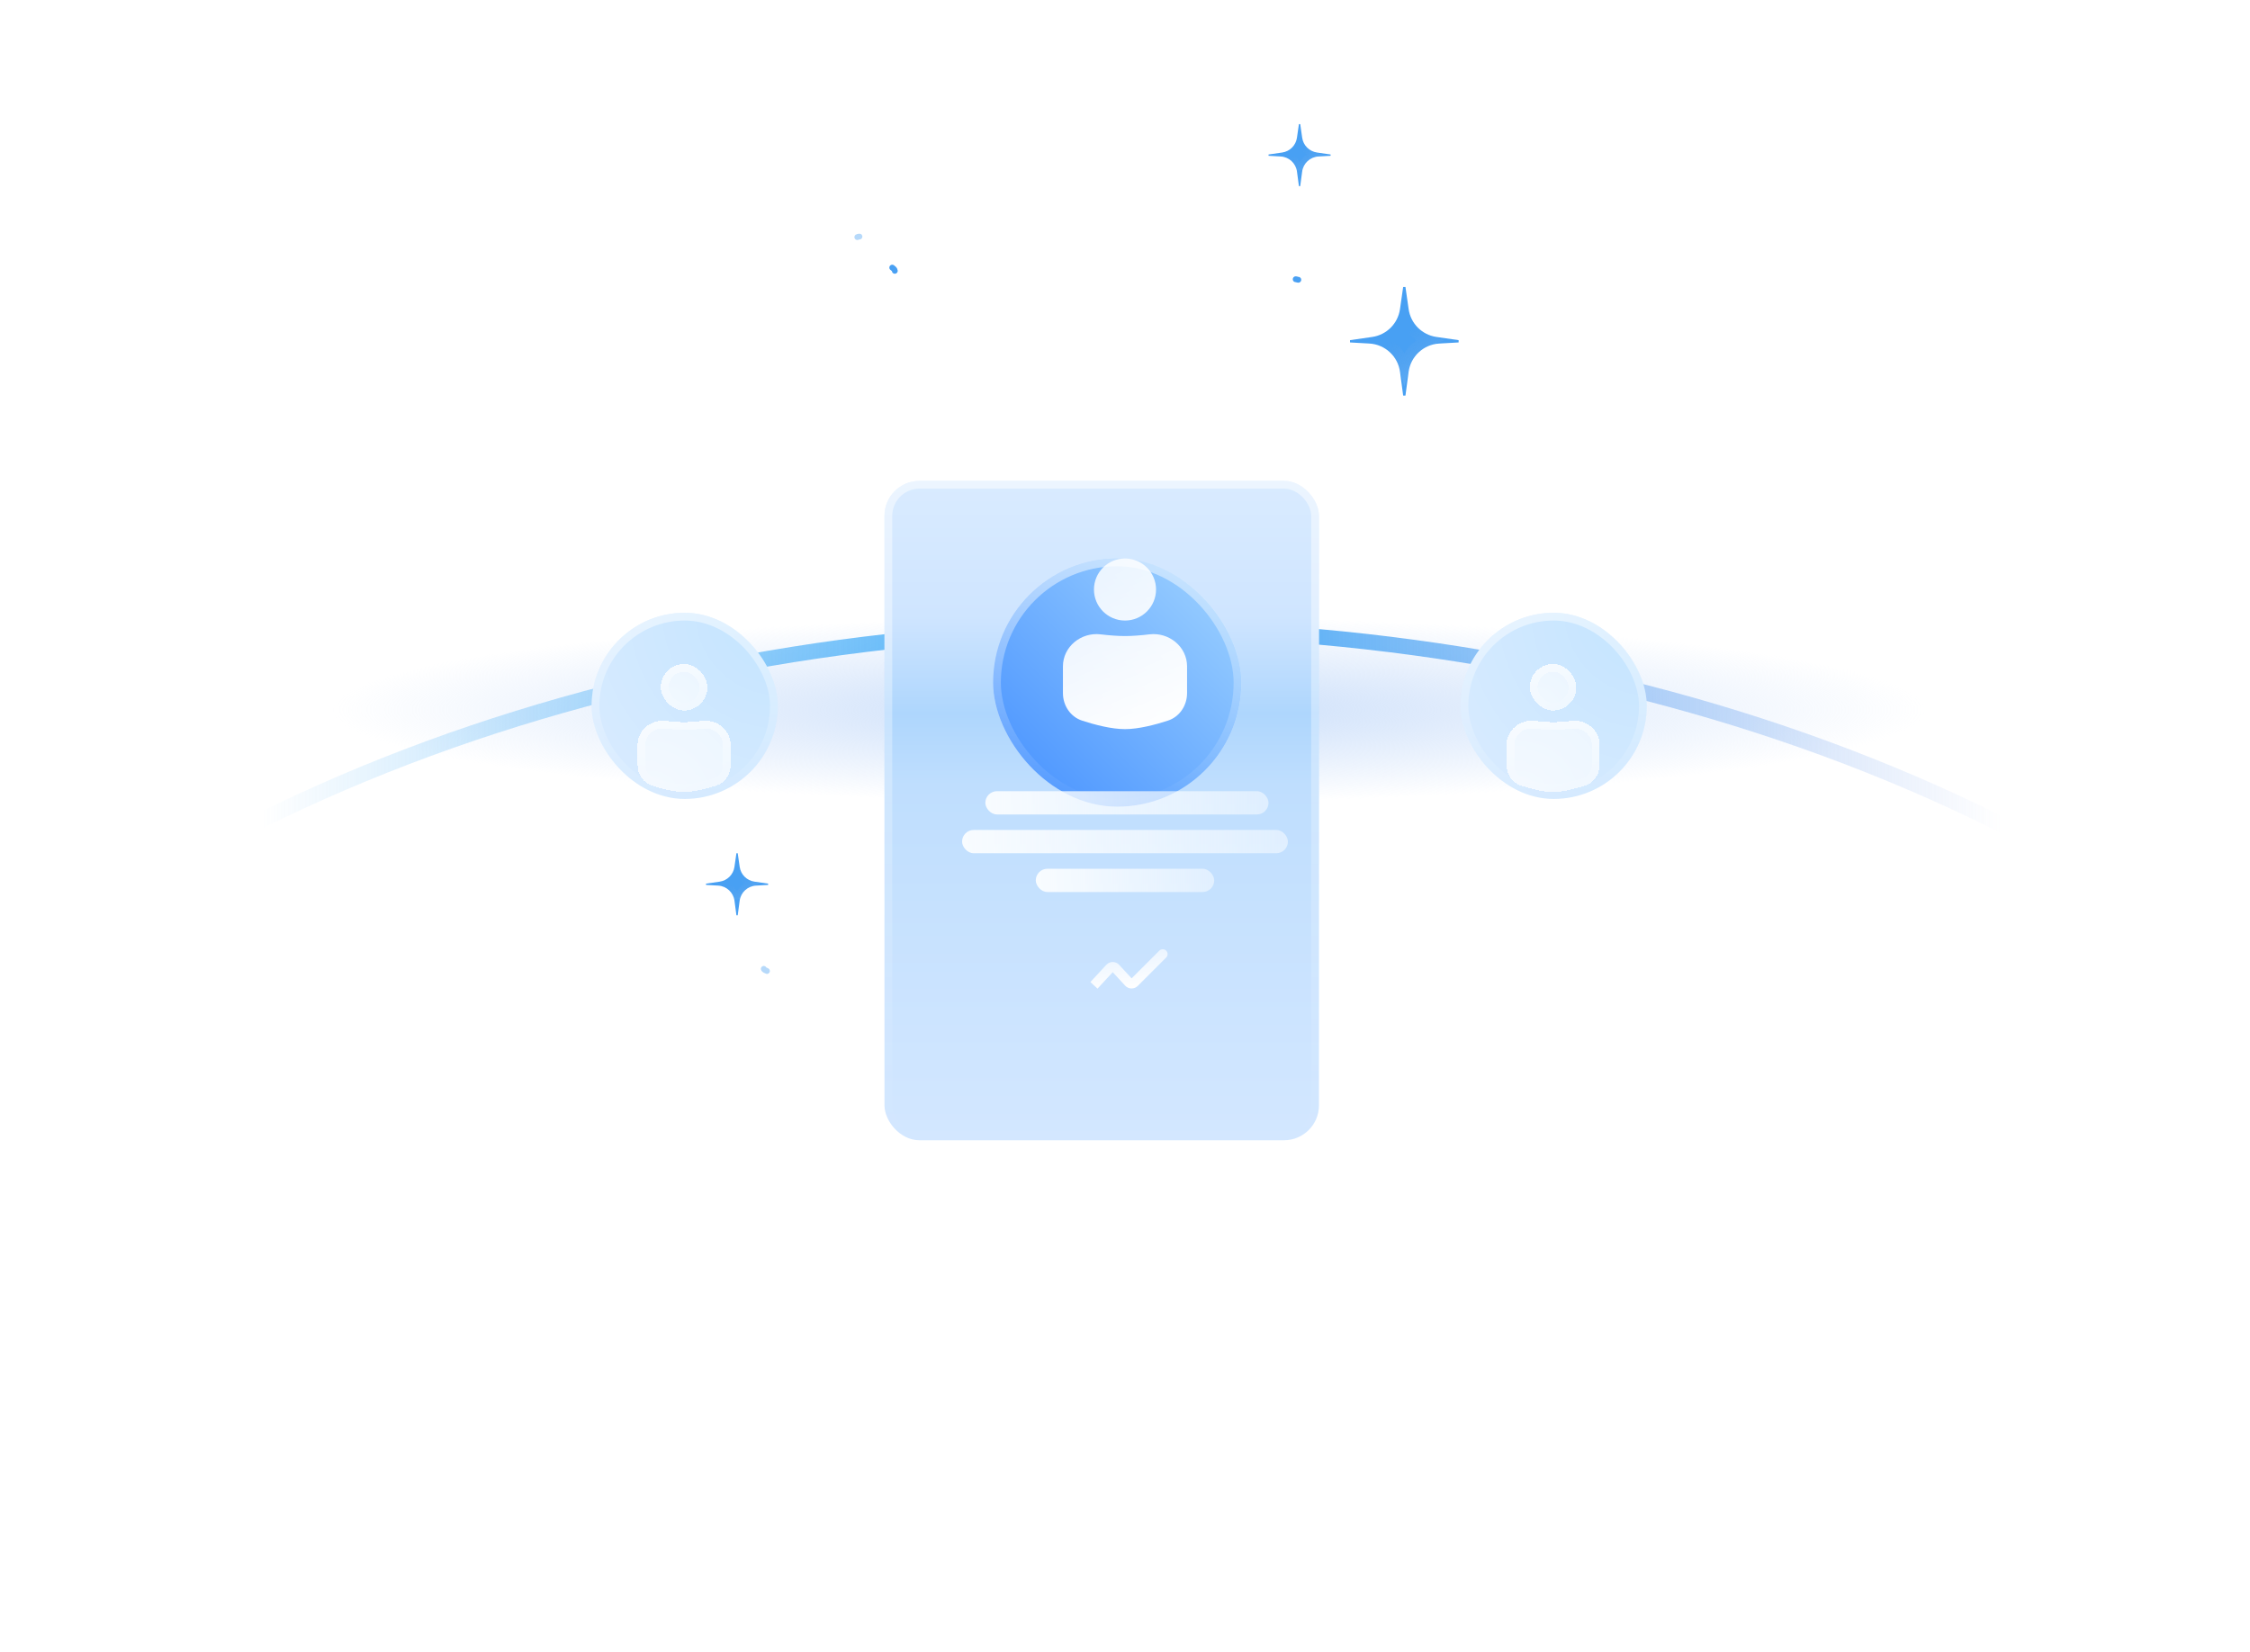 <svg width="580" height="426" viewBox="0 0 580 426" fill="none" xmlns="http://www.w3.org/2000/svg">
<g clip-path="url(#clip0_2800_42702)">
<ellipse cx="291" cy="182.5" rx="260" ry="31.5" fill="url(#paint0_radial_2800_42702)"/>
<ellipse cx="290.5" cy="425.5" rx="382.5" ry="263.5" stroke="url(#paint1_linear_2800_42702)" stroke-width="4" stroke-linecap="round" stroke-linejoin="round"/>
<g filter="url(#filter0_dd_2800_42702)">
<rect x="378" y="146" width="48" height="48" rx="24" fill="url(#paint2_radial_2800_42702)"/>
<rect x="379" y="147" width="46" height="46" rx="23" stroke="url(#paint3_linear_2800_42702)" stroke-opacity="0.5" stroke-width="2"/>
</g>
<g filter="url(#filter1_bdd_2800_42702)">
<path d="M390 178.863C390 175.062 393.493 172.223 397.267 172.669C398.897 172.862 400.566 173 402 173C403.434 173 405.103 172.862 406.733 172.669C410.507 172.223 414 175.062 414 178.863V184.024C414 186.434 412.559 188.622 410.266 189.364C407.819 190.157 404.603 191 402 191C399.397 191 396.181 190.157 393.734 189.364C391.441 188.622 390 186.434 390 184.024V178.863Z" fill="white" fill-opacity="0.6" shape-rendering="crispEdges"/>
<path d="M390 178.863C390 175.062 393.493 172.223 397.267 172.669C398.897 172.862 400.566 173 402 173C403.434 173 405.103 172.862 406.733 172.669C410.507 172.223 414 175.062 414 178.863V184.024C414 186.434 412.559 188.622 410.266 189.364C407.819 190.157 404.603 191 402 191C399.397 191 396.181 190.157 393.734 189.364C391.441 188.622 390 186.434 390 184.024V178.863Z" fill="url(#paint4_radial_2800_42702)" fill-opacity="0.3" shape-rendering="crispEdges"/>
<path d="M391 178.863C391 175.717 393.913 173.28 397.15 173.662C398.797 173.857 400.51 174 402 174C403.49 174 405.203 173.857 406.85 173.662C410.087 173.28 413 175.717 413 178.863V184.024C413 186.045 411.798 187.817 409.958 188.413C407.526 189.201 404.436 190 402 190C399.564 190 396.474 189.201 394.042 188.413C392.202 187.817 391 186.045 391 184.024V178.863Z" stroke="url(#paint5_linear_2800_42702)" stroke-opacity="0.5" stroke-width="2" shape-rendering="crispEdges"/>
</g>
<g filter="url(#filter2_bdd_2800_42702)">
<rect x="396" y="158" width="12" height="12" rx="6" fill="white" fill-opacity="0.6" shape-rendering="crispEdges"/>
<rect x="396" y="158" width="12" height="12" rx="6" fill="url(#paint6_radial_2800_42702)" fill-opacity="0.3" shape-rendering="crispEdges"/>
<rect x="397" y="159" width="10" height="10" rx="5" stroke="url(#paint7_linear_2800_42702)" stroke-opacity="0.5" stroke-width="2" shape-rendering="crispEdges"/>
</g>
<g filter="url(#filter3_dd_2800_42702)">
<rect x="234" y="104" width="112" height="170" rx="9" fill="url(#paint8_linear_2800_42702)"/>
<rect x="235" y="105" width="110" height="168" rx="8" stroke="url(#paint9_linear_2800_42702)" stroke-opacity="0.5" stroke-width="2"/>
</g>
<g filter="url(#filter4_bdd_2800_42702)">
<rect x="258" y="128" width="64" height="64" rx="32" fill="white" fill-opacity="0.6"/>
<rect x="258" y="128" width="64" height="64" rx="32" fill="url(#paint10_linear_2800_42702)"/>
<rect x="259" y="129" width="62" height="62" rx="31" stroke="url(#paint11_linear_2800_42702)" stroke-opacity="0.5" stroke-width="2"/>
</g>
<path d="M274 171.817C274 166.75 278.657 162.964 283.69 163.559C285.863 163.816 288.088 164 290 164C291.912 164 294.137 163.816 296.31 163.559C301.343 162.964 306 166.75 306 171.817V178.698C306 181.912 304.079 184.829 301.022 185.819C297.759 186.876 293.471 188 290 188C286.529 188 282.241 186.876 278.978 185.819C275.921 184.829 274 181.912 274 178.698V171.817Z" fill="url(#paint12_linear_2800_42702)"/>
<path d="M282 152C282 147.582 285.582 144 290 144C294.418 144 298 147.582 298 152C298 156.418 294.418 160 290 160C285.582 160 282 156.418 282 152Z" fill="url(#paint13_linear_2800_42702)"/>
<rect x="254" y="204" width="73" height="6" rx="3" fill="url(#paint14_linear_2800_42702)"/>
<rect x="248" y="214" width="84" height="6" rx="3" fill="url(#paint15_linear_2800_42702)"/>
<rect x="267" y="224" width="46" height="6" rx="3" fill="url(#paint16_linear_2800_42702)"/>
<path d="M300.615 246.884C301.103 246.396 301.103 245.604 300.615 245.116C300.127 244.628 299.336 244.628 298.847 245.116L300.615 246.884ZM290.966 253.295L290.047 254.143L290.966 253.295ZM292.408 253.324L293.291 254.208L292.408 253.324ZM282.919 254.908L287.02 250.465L285.183 248.769L281.081 253.212L282.919 254.908ZM286.652 250.465L290.047 254.143L291.884 252.447L288.489 248.769L286.652 250.465ZM293.291 254.208L300.615 246.884L298.847 245.116L291.524 252.44L293.291 254.208ZM290.047 254.143C290.914 255.082 292.388 255.111 293.291 254.208L291.524 252.44C291.624 252.339 291.788 252.343 291.884 252.447L290.047 254.143ZM287.02 250.465C286.921 250.572 286.751 250.572 286.652 250.465L288.489 248.769C287.598 247.804 286.073 247.804 285.183 248.769L287.02 250.465Z" fill="url(#paint17_linear_2800_42702)"/>
<path fill-rule="evenodd" clip-rule="evenodd" d="M343 40.169L343 39.831L339.483 39.325C337.509 39.041 335.959 37.491 335.675 35.517L335.169 32L334.831 32L334.325 35.517C334.041 37.491 332.491 39.041 330.517 39.325L327 39.831L327 40.169L330.132 40.345C332.286 40.466 334.051 42.102 334.334 44.242L334.831 48L335.169 48L335.666 44.242C335.949 42.102 337.713 40.466 339.868 40.345L343 40.169Z" fill="#48A0F3"/>
<path d="M338.532 39.854C336.74 39.282 335.374 37.777 335 35.903C334.626 37.777 333.26 39.282 331.468 39.854C333.248 40.422 334.621 41.917 335 43.795C335.379 41.917 336.752 40.422 338.532 39.854Z" stroke="url(#paint18_linear_2800_42702)" stroke-opacity="0.46" stroke-width="1.462"/>
<path fill-rule="evenodd" clip-rule="evenodd" d="M198 228.169L198 227.831L194.483 227.325C192.509 227.041 190.959 225.491 190.675 223.517L190.169 220L189.831 220L189.325 223.517C189.041 225.491 187.491 227.041 185.517 227.325L182 227.831L182 228.169L185.132 228.345C187.286 228.466 189.051 230.102 189.334 232.242L189.831 236L190.169 236L190.666 232.242C190.949 230.102 192.713 228.466 194.868 228.345L198 228.169Z" fill="#48A0F3"/>
<path d="M193.532 227.854C191.74 227.282 190.374 225.777 190 223.903C189.626 225.777 188.26 227.282 186.468 227.854C188.248 228.422 189.621 229.917 190 231.795C190.379 229.917 191.752 228.422 193.532 227.854Z" stroke="url(#paint19_linear_2800_42702)" stroke-opacity="0.46" stroke-width="1.462"/>
<path fill-rule="evenodd" clip-rule="evenodd" d="M376 88.296L376 87.704L370.28 86.881C366.568 86.347 363.653 83.431 363.119 79.72L362.296 74L361.704 74L360.881 79.72C360.347 83.431 357.431 86.347 353.72 86.881L348 87.704L348 88.296L352.994 88.577C357.047 88.804 360.366 91.882 360.898 95.906L361.704 102L362.296 102L363.102 95.906C363.634 91.882 366.953 88.804 371.006 88.577L376 88.296Z" fill="#48A0F3"/>
<path d="M368.162 87.764C365.159 86.687 362.842 84.198 362 81.088C361.158 84.198 358.841 86.687 355.838 87.764C358.824 88.835 361.152 91.31 362 94.428C362.848 91.31 365.176 88.835 368.162 87.764Z" stroke="url(#paint20_linear_2800_42702)" stroke-opacity="0.46" stroke-width="2.75"/>
<path d="M230.662 69.828C230.62 69.442 230.286 69.214 230 69" stroke="#49A0F3" stroke-width="1.5" stroke-linecap="round"/>
<path opacity="0.4" d="M221.545 61C221.315 61 221.198 61.037 221 61.136" stroke="#49A0F3" stroke-width="1.5" stroke-linecap="round"/>
<path d="M334.681 72.136C334.431 72.136 334.251 72 334 72" stroke="#49A0F3" stroke-width="1.5" stroke-linecap="round"/>
<path opacity="0.4" d="M196.885 249.812C196.941 250.064 197.492 250.23 197.702 250.357" stroke="#49A0F3" stroke-width="1.5" stroke-linecap="round"/>
<g filter="url(#filter5_dd_2800_42702)">
<rect x="154" y="146" width="48" height="48" rx="24" fill="url(#paint21_radial_2800_42702)"/>
<rect x="155" y="147" width="46" height="46" rx="23" stroke="url(#paint22_linear_2800_42702)" stroke-opacity="0.5" stroke-width="2"/>
</g>
<g filter="url(#filter6_bdd_2800_42702)">
<path d="M166 178.863C166 175.062 169.493 172.223 173.267 172.669C174.897 172.862 176.566 173 178 173C179.434 173 181.103 172.862 182.733 172.669C186.507 172.223 190 175.062 190 178.863V184.024C190 186.434 188.559 188.622 186.266 189.364C183.819 190.157 180.603 191 178 191C175.397 191 172.181 190.157 169.734 189.364C167.441 188.622 166 186.434 166 184.024V178.863Z" fill="white" fill-opacity="0.6" shape-rendering="crispEdges"/>
<path d="M166 178.863C166 175.062 169.493 172.223 173.267 172.669C174.897 172.862 176.566 173 178 173C179.434 173 181.103 172.862 182.733 172.669C186.507 172.223 190 175.062 190 178.863V184.024C190 186.434 188.559 188.622 186.266 189.364C183.819 190.157 180.603 191 178 191C175.397 191 172.181 190.157 169.734 189.364C167.441 188.622 166 186.434 166 184.024V178.863Z" fill="url(#paint23_radial_2800_42702)" fill-opacity="0.3" shape-rendering="crispEdges"/>
<path d="M167 178.863C167 175.717 169.913 173.28 173.15 173.662C174.797 173.857 176.51 174 178 174C179.49 174 181.203 173.857 182.85 173.662C186.087 173.28 189 175.717 189 178.863V184.024C189 186.045 187.798 187.817 185.958 188.413C183.526 189.201 180.436 190 178 190C175.564 190 172.474 189.201 170.042 188.413C168.202 187.817 167 186.045 167 184.024V178.863Z" stroke="url(#paint24_linear_2800_42702)" stroke-opacity="0.5" stroke-width="2" shape-rendering="crispEdges"/>
</g>
<g filter="url(#filter7_bdd_2800_42702)">
<rect x="172" y="158" width="12" height="12" rx="6" fill="white" fill-opacity="0.6" shape-rendering="crispEdges"/>
<rect x="172" y="158" width="12" height="12" rx="6" fill="url(#paint25_radial_2800_42702)" fill-opacity="0.3" shape-rendering="crispEdges"/>
<rect x="173" y="159" width="10" height="10" rx="5" stroke="url(#paint26_linear_2800_42702)" stroke-opacity="0.5" stroke-width="2" shape-rendering="crispEdges"/>
</g>
</g>
<defs>
<filter id="filter0_dd_2800_42702" x="354" y="126.5" width="102" height="111" filterUnits="userSpaceOnUse" color-interpolation-filters="sRGB">
<feFlood flood-opacity="0" result="BackgroundImageFix"/>
<feColorMatrix in="SourceAlpha" type="matrix" values="0 0 0 0 0 0 0 0 0 0 0 0 0 0 0 0 0 0 127 0" result="hardAlpha"/>
<feOffset dx="3" dy="16.5"/>
<feGaussianBlur stdDeviation="13.5"/>
<feComposite in2="hardAlpha" operator="out"/>
<feColorMatrix type="matrix" values="0 0 0 0 0.133 0 0 0 0 0.567 0 0 0 0 0.898 0 0 0 0.17 0"/>
<feBlend mode="normal" in2="BackgroundImageFix" result="effect1_dropShadow_2800_42702"/>
<feColorMatrix in="SourceAlpha" type="matrix" values="0 0 0 0 0 0 0 0 0 0 0 0 0 0 0 0 0 0 127 0" result="hardAlpha"/>
<feOffset dx="-4.5" dy="-4.5"/>
<feGaussianBlur stdDeviation="7.5"/>
<feComposite in2="hardAlpha" operator="out"/>
<feColorMatrix type="matrix" values="0 0 0 0 1 0 0 0 0 1 0 0 0 0 1 0 0 0 0.2 0"/>
<feBlend mode="normal" in2="effect1_dropShadow_2800_42702" result="effect2_dropShadow_2800_42702"/>
<feBlend mode="normal" in="SourceGraphic" in2="effect2_dropShadow_2800_42702" result="shape"/>
</filter>
<filter id="filter1_bdd_2800_42702" x="315.75" y="98.373" width="172.5" height="166.877" filterUnits="userSpaceOnUse" color-interpolation-filters="sRGB">
<feFlood flood-opacity="0" result="BackgroundImageFix"/>
<feGaussianBlur in="BackgroundImageFix" stdDeviation="37.125"/>
<feComposite in2="SourceAlpha" operator="in" result="effect1_backgroundBlur_2800_42702"/>
<feColorMatrix in="SourceAlpha" type="matrix" values="0 0 0 0 0 0 0 0 0 0 0 0 0 0 0 0 0 0 127 0" result="hardAlpha"/>
<feOffset dx="3.3" dy="18.15"/>
<feGaussianBlur stdDeviation="14.85"/>
<feComposite in2="hardAlpha" operator="out"/>
<feColorMatrix type="matrix" values="0 0 0 0 0.133 0 0 0 0 0.635 0 0 0 0 0.898 0 0 0 0.17 0"/>
<feBlend mode="normal" in2="effect1_backgroundBlur_2800_42702" result="effect2_dropShadow_2800_42702"/>
<feColorMatrix in="SourceAlpha" type="matrix" values="0 0 0 0 0 0 0 0 0 0 0 0 0 0 0 0 0 0 127 0" result="hardAlpha"/>
<feOffset dx="-4.95" dy="-4.95"/>
<feGaussianBlur stdDeviation="15.675"/>
<feComposite in2="hardAlpha" operator="out"/>
<feColorMatrix type="matrix" values="0 0 0 0 1 0 0 0 0 1 0 0 0 0 1 0 0 0 0.4 0"/>
<feBlend mode="normal" in2="effect2_dropShadow_2800_42702" result="effect3_dropShadow_2800_42702"/>
<feBlend mode="normal" in="SourceGraphic" in2="effect3_dropShadow_2800_42702" result="shape"/>
</filter>
<filter id="filter2_bdd_2800_42702" x="321.75" y="83.75" width="160.5" height="160.5" filterUnits="userSpaceOnUse" color-interpolation-filters="sRGB">
<feFlood flood-opacity="0" result="BackgroundImageFix"/>
<feGaussianBlur in="BackgroundImageFix" stdDeviation="37.125"/>
<feComposite in2="SourceAlpha" operator="in" result="effect1_backgroundBlur_2800_42702"/>
<feColorMatrix in="SourceAlpha" type="matrix" values="0 0 0 0 0 0 0 0 0 0 0 0 0 0 0 0 0 0 127 0" result="hardAlpha"/>
<feOffset dx="3.3" dy="18.15"/>
<feGaussianBlur stdDeviation="14.85"/>
<feComposite in2="hardAlpha" operator="out"/>
<feColorMatrix type="matrix" values="0 0 0 0 0.133 0 0 0 0 0.635 0 0 0 0 0.898 0 0 0 0.17 0"/>
<feBlend mode="normal" in2="effect1_backgroundBlur_2800_42702" result="effect2_dropShadow_2800_42702"/>
<feColorMatrix in="SourceAlpha" type="matrix" values="0 0 0 0 0 0 0 0 0 0 0 0 0 0 0 0 0 0 127 0" result="hardAlpha"/>
<feOffset dx="-4.95" dy="-4.95"/>
<feGaussianBlur stdDeviation="15.675"/>
<feComposite in2="hardAlpha" operator="out"/>
<feColorMatrix type="matrix" values="0 0 0 0 1 0 0 0 0 1 0 0 0 0 1 0 0 0 0.4 0"/>
<feBlend mode="normal" in2="effect2_dropShadow_2800_42702" result="effect3_dropShadow_2800_42702"/>
<feBlend mode="normal" in="SourceGraphic" in2="effect3_dropShadow_2800_42702" result="shape"/>
</filter>
<filter id="filter3_dd_2800_42702" x="204" y="96" width="164" height="222" filterUnits="userSpaceOnUse" color-interpolation-filters="sRGB">
<feFlood flood-opacity="0" result="BackgroundImageFix"/>
<feColorMatrix in="SourceAlpha" type="matrix" values="0 0 0 0 0 0 0 0 0 0 0 0 0 0 0 0 0 0 127 0" result="hardAlpha"/>
<feOffset dx="-4" dy="18"/>
<feGaussianBlur stdDeviation="13"/>
<feComposite in2="hardAlpha" operator="out"/>
<feColorMatrix type="matrix" values="0 0 0 0 0 0 0 0 0 0.34 0 0 0 0 0.85 0 0 0 0.18 0"/>
<feBlend mode="normal" in2="BackgroundImageFix" result="effect1_dropShadow_2800_42702"/>
<feColorMatrix in="SourceAlpha" type="matrix" values="0 0 0 0 0 0 0 0 0 0 0 0 0 0 0 0 0 0 127 0" result="hardAlpha"/>
<feOffset dx="-2" dy="2"/>
<feGaussianBlur stdDeviation="5"/>
<feComposite in2="hardAlpha" operator="out"/>
<feColorMatrix type="matrix" values="0 0 0 0 0.183 0 0 0 0 0.51 0 0 0 0 1 0 0 0 0.14 0"/>
<feBlend mode="normal" in2="effect1_dropShadow_2800_42702" result="effect2_dropShadow_2800_42702"/>
<feBlend mode="normal" in="SourceGraphic" in2="effect2_dropShadow_2800_42702" result="shape"/>
</filter>
<filter id="filter4_bdd_2800_42702" x="218" y="88" width="144" height="162" filterUnits="userSpaceOnUse" color-interpolation-filters="sRGB">
<feFlood flood-opacity="0" result="BackgroundImageFix"/>
<feGaussianBlur in="BackgroundImageFix" stdDeviation="20"/>
<feComposite in2="SourceAlpha" operator="in" result="effect1_backgroundBlur_2800_42702"/>
<feColorMatrix in="SourceAlpha" type="matrix" values="0 0 0 0 0 0 0 0 0 0 0 0 0 0 0 0 0 0 127 0" result="hardAlpha"/>
<feOffset dx="4" dy="22"/>
<feGaussianBlur stdDeviation="18"/>
<feComposite in2="hardAlpha" operator="out"/>
<feColorMatrix type="matrix" values="0 0 0 0 0.133 0 0 0 0 0.567 0 0 0 0 0.898 0 0 0 0.17 0"/>
<feBlend mode="normal" in2="effect1_backgroundBlur_2800_42702" result="effect2_dropShadow_2800_42702"/>
<feColorMatrix in="SourceAlpha" type="matrix" values="0 0 0 0 0 0 0 0 0 0 0 0 0 0 0 0 0 0 127 0" result="hardAlpha"/>
<feOffset dx="-6" dy="-6"/>
<feGaussianBlur stdDeviation="10"/>
<feComposite in2="hardAlpha" operator="out"/>
<feColorMatrix type="matrix" values="0 0 0 0 1 0 0 0 0 1 0 0 0 0 1 0 0 0 0.2 0"/>
<feBlend mode="normal" in2="effect2_dropShadow_2800_42702" result="effect3_dropShadow_2800_42702"/>
<feBlend mode="normal" in="SourceGraphic" in2="effect3_dropShadow_2800_42702" result="shape"/>
</filter>
<filter id="filter5_dd_2800_42702" x="130" y="126.5" width="102" height="111" filterUnits="userSpaceOnUse" color-interpolation-filters="sRGB">
<feFlood flood-opacity="0" result="BackgroundImageFix"/>
<feColorMatrix in="SourceAlpha" type="matrix" values="0 0 0 0 0 0 0 0 0 0 0 0 0 0 0 0 0 0 127 0" result="hardAlpha"/>
<feOffset dx="3" dy="16.5"/>
<feGaussianBlur stdDeviation="13.5"/>
<feComposite in2="hardAlpha" operator="out"/>
<feColorMatrix type="matrix" values="0 0 0 0 0.133 0 0 0 0 0.567 0 0 0 0 0.898 0 0 0 0.17 0"/>
<feBlend mode="normal" in2="BackgroundImageFix" result="effect1_dropShadow_2800_42702"/>
<feColorMatrix in="SourceAlpha" type="matrix" values="0 0 0 0 0 0 0 0 0 0 0 0 0 0 0 0 0 0 127 0" result="hardAlpha"/>
<feOffset dx="-4.5" dy="-4.5"/>
<feGaussianBlur stdDeviation="7.5"/>
<feComposite in2="hardAlpha" operator="out"/>
<feColorMatrix type="matrix" values="0 0 0 0 1 0 0 0 0 1 0 0 0 0 1 0 0 0 0.2 0"/>
<feBlend mode="normal" in2="effect1_dropShadow_2800_42702" result="effect2_dropShadow_2800_42702"/>
<feBlend mode="normal" in="SourceGraphic" in2="effect2_dropShadow_2800_42702" result="shape"/>
</filter>
<filter id="filter6_bdd_2800_42702" x="91.75" y="98.373" width="172.5" height="166.877" filterUnits="userSpaceOnUse" color-interpolation-filters="sRGB">
<feFlood flood-opacity="0" result="BackgroundImageFix"/>
<feGaussianBlur in="BackgroundImageFix" stdDeviation="37.125"/>
<feComposite in2="SourceAlpha" operator="in" result="effect1_backgroundBlur_2800_42702"/>
<feColorMatrix in="SourceAlpha" type="matrix" values="0 0 0 0 0 0 0 0 0 0 0 0 0 0 0 0 0 0 127 0" result="hardAlpha"/>
<feOffset dx="3.3" dy="18.15"/>
<feGaussianBlur stdDeviation="14.85"/>
<feComposite in2="hardAlpha" operator="out"/>
<feColorMatrix type="matrix" values="0 0 0 0 0.133 0 0 0 0 0.635 0 0 0 0 0.898 0 0 0 0.17 0"/>
<feBlend mode="normal" in2="effect1_backgroundBlur_2800_42702" result="effect2_dropShadow_2800_42702"/>
<feColorMatrix in="SourceAlpha" type="matrix" values="0 0 0 0 0 0 0 0 0 0 0 0 0 0 0 0 0 0 127 0" result="hardAlpha"/>
<feOffset dx="-4.95" dy="-4.95"/>
<feGaussianBlur stdDeviation="15.675"/>
<feComposite in2="hardAlpha" operator="out"/>
<feColorMatrix type="matrix" values="0 0 0 0 1 0 0 0 0 1 0 0 0 0 1 0 0 0 0.4 0"/>
<feBlend mode="normal" in2="effect2_dropShadow_2800_42702" result="effect3_dropShadow_2800_42702"/>
<feBlend mode="normal" in="SourceGraphic" in2="effect3_dropShadow_2800_42702" result="shape"/>
</filter>
<filter id="filter7_bdd_2800_42702" x="97.75" y="83.75" width="160.5" height="160.5" filterUnits="userSpaceOnUse" color-interpolation-filters="sRGB">
<feFlood flood-opacity="0" result="BackgroundImageFix"/>
<feGaussianBlur in="BackgroundImageFix" stdDeviation="37.125"/>
<feComposite in2="SourceAlpha" operator="in" result="effect1_backgroundBlur_2800_42702"/>
<feColorMatrix in="SourceAlpha" type="matrix" values="0 0 0 0 0 0 0 0 0 0 0 0 0 0 0 0 0 0 127 0" result="hardAlpha"/>
<feOffset dx="3.3" dy="18.15"/>
<feGaussianBlur stdDeviation="14.85"/>
<feComposite in2="hardAlpha" operator="out"/>
<feColorMatrix type="matrix" values="0 0 0 0 0.133 0 0 0 0 0.635 0 0 0 0 0.898 0 0 0 0.17 0"/>
<feBlend mode="normal" in2="effect1_backgroundBlur_2800_42702" result="effect2_dropShadow_2800_42702"/>
<feColorMatrix in="SourceAlpha" type="matrix" values="0 0 0 0 0 0 0 0 0 0 0 0 0 0 0 0 0 0 127 0" result="hardAlpha"/>
<feOffset dx="-4.95" dy="-4.95"/>
<feGaussianBlur stdDeviation="15.675"/>
<feComposite in2="hardAlpha" operator="out"/>
<feColorMatrix type="matrix" values="0 0 0 0 1 0 0 0 0 1 0 0 0 0 1 0 0 0 0.4 0"/>
<feBlend mode="normal" in2="effect2_dropShadow_2800_42702" result="effect3_dropShadow_2800_42702"/>
<feBlend mode="normal" in="SourceGraphic" in2="effect3_dropShadow_2800_42702" result="shape"/>
</filter>
<radialGradient id="paint0_radial_2800_42702" cx="0" cy="0" r="1" gradientUnits="userSpaceOnUse" gradientTransform="translate(291 183) rotate(90) scale(24 206.357)">
<stop offset="0.033" stop-color="#CCDFFA"/>
<stop offset="1" stop-color="#CCDFFA" stop-opacity="0"/>
</radialGradient>
<linearGradient id="paint1_linear_2800_42702" x1="67.5" y1="285.5" x2="516" y2="285.5" gradientUnits="userSpaceOnUse">
<stop stop-color="#38A7F7" stop-opacity="0"/>
<stop offset="0.506" stop-color="#38A7F6"/>
<stop offset="1" stop-color="#6390EB" stop-opacity="0"/>
</linearGradient>
<radialGradient id="paint2_radial_2800_42702" cx="0" cy="0" r="1" gradientUnits="userSpaceOnUse" gradientTransform="translate(426 146) rotate(135) scale(67.882 68.435)">
<stop stop-color="#C3E4FF"/>
<stop offset="1" stop-color="#DBECFF"/>
</radialGradient>
<linearGradient id="paint3_linear_2800_42702" x1="402" y1="146" x2="402" y2="194" gradientUnits="userSpaceOnUse">
<stop stop-color="white"/>
<stop offset="1" stop-color="white" stop-opacity="0"/>
</linearGradient>
<radialGradient id="paint4_radial_2800_42702" cx="0" cy="0" r="1" gradientUnits="userSpaceOnUse" gradientTransform="translate(394.053 192.5) rotate(-46.627) scale(28.89 29.607)">
<stop stop-color="white"/>
<stop offset="1" stop-color="white" stop-opacity="0"/>
</radialGradient>
<linearGradient id="paint5_linear_2800_42702" x1="402" y1="171.5" x2="402" y2="191" gradientUnits="userSpaceOnUse">
<stop stop-color="white"/>
<stop offset="1" stop-color="white" stop-opacity="0"/>
</linearGradient>
<radialGradient id="paint6_radial_2800_42702" cx="0" cy="0" r="1" gradientUnits="userSpaceOnUse" gradientTransform="translate(398.027 170) rotate(-50.421) scale(15.569 15.696)">
<stop stop-color="white"/>
<stop offset="1" stop-color="white" stop-opacity="0"/>
</radialGradient>
<linearGradient id="paint7_linear_2800_42702" x1="402" y1="158" x2="402" y2="170" gradientUnits="userSpaceOnUse">
<stop stop-color="white"/>
<stop offset="1" stop-color="white" stop-opacity="0"/>
</linearGradient>
<linearGradient id="paint8_linear_2800_42702" x1="290" y1="104" x2="290" y2="274" gradientUnits="userSpaceOnUse">
<stop stop-color="#D9EBFF"/>
<stop offset="0.204" stop-color="#CFE5FF"/>
<stop offset="0.353" stop-color="#AED6FD"/>
<stop offset="0.461" stop-color="#BFDEFE"/>
<stop offset="1" stop-color="#D3E7FF"/>
</linearGradient>
<linearGradient id="paint9_linear_2800_42702" x1="290" y1="104" x2="290" y2="274" gradientUnits="userSpaceOnUse">
<stop stop-color="white"/>
<stop offset="1" stop-color="white" stop-opacity="0"/>
</linearGradient>
<linearGradient id="paint10_linear_2800_42702" x1="258" y1="192" x2="322" y2="128" gradientUnits="userSpaceOnUse">
<stop stop-color="#428EFF"/>
<stop offset="1" stop-color="#A2D5FF"/>
</linearGradient>
<linearGradient id="paint11_linear_2800_42702" x1="290" y1="128" x2="290" y2="192" gradientUnits="userSpaceOnUse">
<stop stop-color="white"/>
<stop offset="1" stop-color="white" stop-opacity="0"/>
</linearGradient>
<linearGradient id="paint12_linear_2800_42702" x1="303" y1="188" x2="284.845" y2="144.694" gradientUnits="userSpaceOnUse">
<stop stop-color="white"/>
<stop offset="1" stop-color="white" stop-opacity="0.83"/>
</linearGradient>
<linearGradient id="paint13_linear_2800_42702" x1="303" y1="188" x2="284.845" y2="144.694" gradientUnits="userSpaceOnUse">
<stop stop-color="white"/>
<stop offset="1" stop-color="white" stop-opacity="0.83"/>
</linearGradient>
<linearGradient id="paint14_linear_2800_42702" x1="327" y1="207" x2="254" y2="207" gradientUnits="userSpaceOnUse">
<stop stop-color="#FEFFFF" stop-opacity="0.5"/>
<stop offset="1" stop-color="#FEFFFF" stop-opacity="0.9"/>
</linearGradient>
<linearGradient id="paint15_linear_2800_42702" x1="332" y1="217" x2="248" y2="217" gradientUnits="userSpaceOnUse">
<stop stop-color="#FEFFFF" stop-opacity="0.5"/>
<stop offset="1" stop-color="#FEFFFF" stop-opacity="0.9"/>
</linearGradient>
<linearGradient id="paint16_linear_2800_42702" x1="313" y1="227" x2="267" y2="227" gradientUnits="userSpaceOnUse">
<stop stop-color="#FEFFFF" stop-opacity="0.5"/>
<stop offset="1" stop-color="#FEFFFF" stop-opacity="0.9"/>
</linearGradient>
<linearGradient id="paint17_linear_2800_42702" x1="300.828" y1="253.936" x2="299.176" y2="241.332" gradientUnits="userSpaceOnUse">
<stop stop-color="white"/>
<stop offset="1" stop-color="white" stop-opacity="0.5"/>
</linearGradient>
<linearGradient id="paint18_linear_2800_42702" x1="337.666" y1="45.333" x2="330.333" y2="33.333" gradientUnits="userSpaceOnUse">
<stop stop-color="#ACD5FD" stop-opacity="0.45"/>
<stop offset="0.487" stop-color="#9BACCE" stop-opacity="0"/>
</linearGradient>
<linearGradient id="paint19_linear_2800_42702" x1="192.666" y1="233.333" x2="185.333" y2="221.333" gradientUnits="userSpaceOnUse">
<stop stop-color="#ACD5FD" stop-opacity="0.45"/>
<stop offset="0.487" stop-color="#9BACCE" stop-opacity="0"/>
</linearGradient>
<linearGradient id="paint20_linear_2800_42702" x1="366.666" y1="97.333" x2="353.833" y2="76.332" gradientUnits="userSpaceOnUse">
<stop stop-color="#ACD5FD" stop-opacity="0.45"/>
<stop offset="0.487" stop-color="#9BACCE" stop-opacity="0"/>
</linearGradient>
<radialGradient id="paint21_radial_2800_42702" cx="0" cy="0" r="1" gradientUnits="userSpaceOnUse" gradientTransform="translate(202 146) rotate(135) scale(67.882 68.435)">
<stop stop-color="#C3E4FF"/>
<stop offset="1" stop-color="#DBECFF"/>
</radialGradient>
<linearGradient id="paint22_linear_2800_42702" x1="178" y1="146" x2="178" y2="194" gradientUnits="userSpaceOnUse">
<stop stop-color="white"/>
<stop offset="1" stop-color="white" stop-opacity="0"/>
</linearGradient>
<radialGradient id="paint23_radial_2800_42702" cx="0" cy="0" r="1" gradientUnits="userSpaceOnUse" gradientTransform="translate(170.053 192.5) rotate(-46.627) scale(28.89 29.607)">
<stop stop-color="white"/>
<stop offset="1" stop-color="white" stop-opacity="0"/>
</radialGradient>
<linearGradient id="paint24_linear_2800_42702" x1="178" y1="171.5" x2="178" y2="191" gradientUnits="userSpaceOnUse">
<stop stop-color="white"/>
<stop offset="1" stop-color="white" stop-opacity="0"/>
</linearGradient>
<radialGradient id="paint25_radial_2800_42702" cx="0" cy="0" r="1" gradientUnits="userSpaceOnUse" gradientTransform="translate(174.027 170) rotate(-50.421) scale(15.569 15.696)">
<stop stop-color="white"/>
<stop offset="1" stop-color="white" stop-opacity="0"/>
</radialGradient>
<linearGradient id="paint26_linear_2800_42702" x1="178" y1="158" x2="178" y2="170" gradientUnits="userSpaceOnUse">
<stop stop-color="white"/>
<stop offset="1" stop-color="white" stop-opacity="0"/>
</linearGradient>
<clipPath id="clip0_2800_42702">
<rect width="580" height="426" fill="white"/>
</clipPath>
</defs>
</svg>

